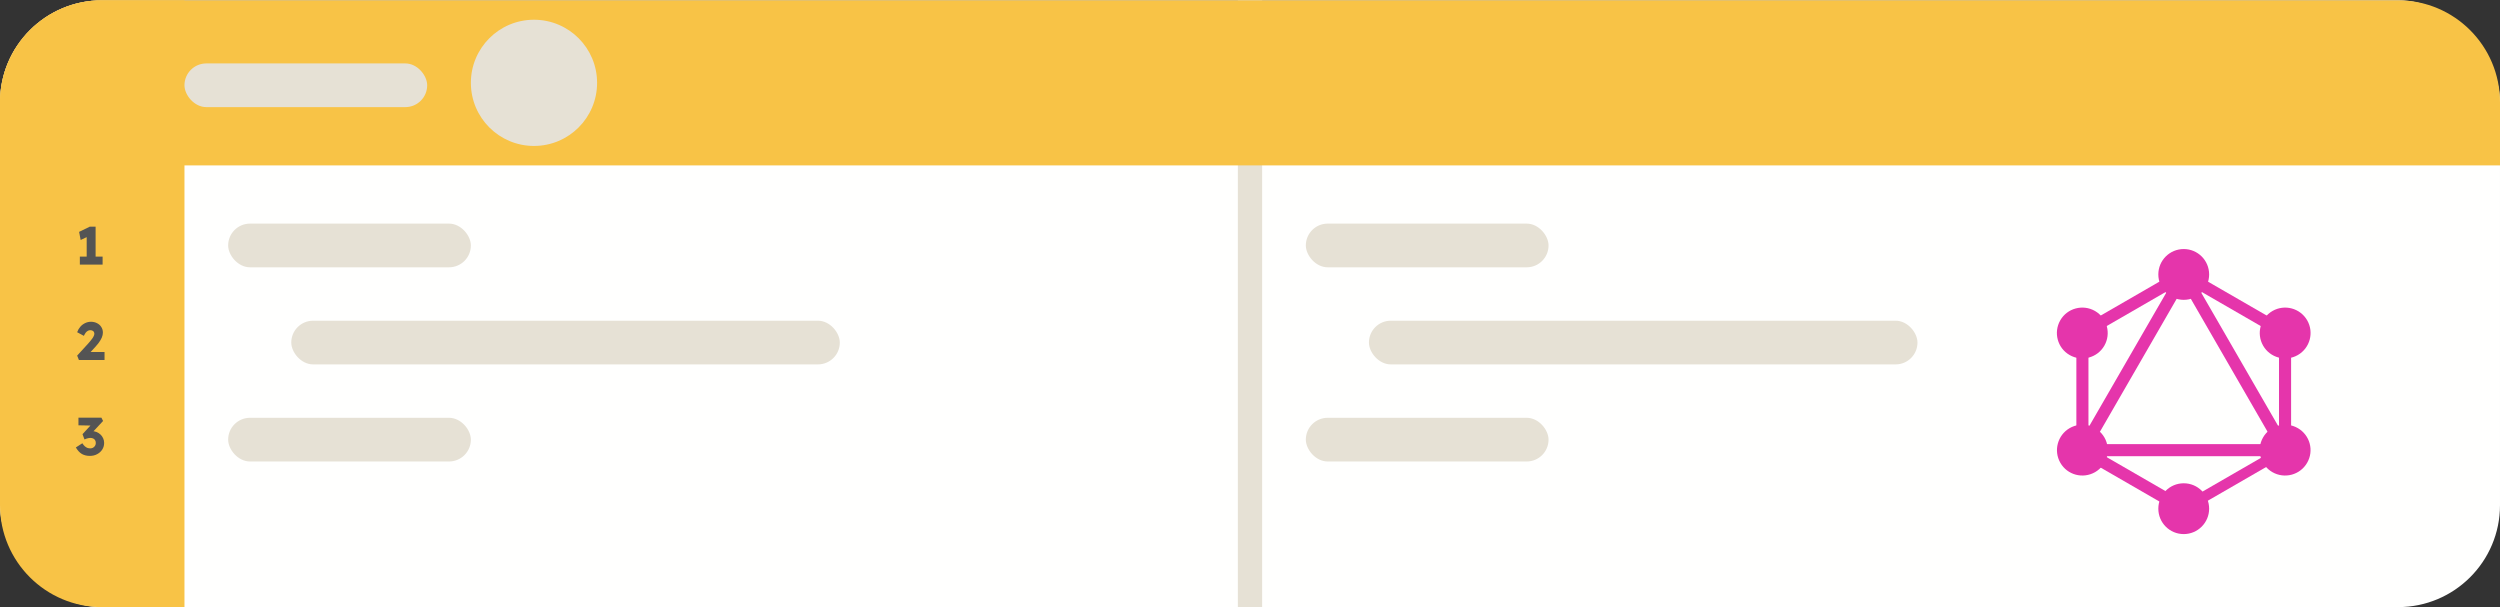<svg width="498" height="121" viewBox="0 0 498 121" fill="none" xmlns="http://www.w3.org/2000/svg">
<rect x="0" y="0" width="498" height="121" fill="#333333" stroke="none"/>
<rect y="0.063" width="498" height="120.874" rx="20.307" fill="#FFFFFE"/>
<rect x="251.417" y="0.063" width="120.874" height="4.835" transform="rotate(90 251.417 0.063)" fill="#E6E1D5"/>
<path d="M0 20.37C0 9.155 9.092 0.063 20.307 0.063H36.746V120.937H20.307C9.092 120.937 0 111.845 0 100.63V20.37Z" fill="#F8C346"/>
<path d="M17.268 52.188V46.147L17.662 47.051L16.066 47.806L15.758 46.189L17.874 45.157H19.044V52.188H17.268ZM15.906 52.709V51.114H20.438V52.709H15.906ZM15.719 71.71L15.368 70.837L17.538 68.465C17.658 68.331 17.789 68.178 17.931 68.008C18.073 67.838 18.211 67.664 18.346 67.487C18.481 67.302 18.587 67.125 18.665 66.955C18.75 66.785 18.793 66.629 18.793 66.487C18.793 66.345 18.761 66.221 18.697 66.115C18.633 66.008 18.541 65.927 18.421 65.87C18.3 65.806 18.148 65.774 17.963 65.774C17.8 65.774 17.644 65.817 17.495 65.902C17.346 65.98 17.204 66.104 17.07 66.274C16.942 66.444 16.821 66.653 16.708 66.902L15.368 66.178C15.517 65.767 15.726 65.405 15.995 65.093C16.272 64.774 16.595 64.53 16.963 64.359C17.332 64.182 17.726 64.094 18.144 64.094C18.584 64.1 18.981 64.196 19.335 64.381C19.69 64.558 19.97 64.81 20.176 65.136C20.388 65.455 20.495 65.831 20.495 66.263C20.495 66.412 20.477 66.568 20.442 66.731C20.406 66.894 20.353 67.065 20.282 67.242C20.211 67.412 20.115 67.597 19.995 67.795C19.881 67.987 19.743 68.189 19.58 68.401C19.417 68.614 19.225 68.841 19.006 69.082L17.314 70.922L17.102 70.114H20.824V71.71H15.719ZM17.915 90.816C17.313 90.816 16.784 90.692 16.331 90.444C15.884 90.188 15.476 89.752 15.107 89.135L16.405 88.295C16.561 88.543 16.721 88.742 16.884 88.891C17.054 89.04 17.228 89.149 17.405 89.22C17.589 89.284 17.781 89.316 17.979 89.316C18.178 89.316 18.359 89.273 18.522 89.188C18.692 89.096 18.827 88.969 18.926 88.805C19.032 88.642 19.085 88.458 19.085 88.252C19.085 88.032 19.039 87.848 18.947 87.699C18.862 87.543 18.735 87.426 18.564 87.348C18.401 87.27 18.203 87.231 17.969 87.231C17.862 87.231 17.749 87.245 17.628 87.274C17.508 87.295 17.38 87.327 17.245 87.37C17.111 87.412 16.972 87.469 16.831 87.54L16.437 86.487L18.245 84.519L18.735 84.785L15.629 84.721V83.2H20.202L20.532 83.859L18.075 86.497L17.649 85.997C17.706 85.969 17.798 85.944 17.926 85.923C18.061 85.894 18.188 85.88 18.309 85.88C18.642 85.88 18.954 85.941 19.245 86.061C19.536 86.182 19.795 86.348 20.021 86.561C20.248 86.774 20.426 87.026 20.553 87.316C20.681 87.6 20.745 87.905 20.745 88.231C20.745 88.728 20.617 89.171 20.362 89.561C20.114 89.944 19.773 90.249 19.341 90.475C18.915 90.702 18.44 90.816 17.915 90.816Z" fill="#545454"/>
<path d="M0 20.37C0 9.155 9.092 0.063 20.307 0.063H477.693C488.908 0.063 498 9.155 498 20.37V32.941H0V20.37Z" fill="#F8C346"/>
<circle cx="106.369" cy="16.502" r="12.571" fill="#E6E1D5"/>
<rect x="36.746" y="12.634" width="48.349" height="8.703" rx="4.351" fill="#E6E1D5"/>
<rect x="45.448" y="44.544" width="48.349" height="8.703" rx="4.351" fill="#E6E1D5"/>
<rect x="260.121" y="44.544" width="48.349" height="8.703" rx="4.351" fill="#E6E1D5"/>
<rect x="45.448" y="83.224" width="48.349" height="8.703" rx="4.351" fill="#E6E1D5"/>
<rect x="260.121" y="83.224" width="48.349" height="8.703" rx="4.351" fill="#E6E1D5"/>
<rect x="58.02" y="63.884" width="109.27" height="8.703" rx="4.351" fill="#E6E1D5"/>
<rect x="272.691" y="63.884" width="109.27" height="8.703" rx="4.351" fill="#E6E1D5"/>
<path d="M412.249 91.682L414.333 92.885L437.555 52.665L435.47 51.462L412.249 91.682Z" fill="#E535AB"/>
<path d="M458.215 88.469H411.771V90.876H458.215V88.469Z" fill="#E535AB"/>
<path d="M412.69 89.821L435.92 103.234L437.124 101.149L413.893 87.737L412.69 89.821Z" fill="#E535AB"/>
<path d="M432.871 54.865L456.101 68.277L457.305 66.193L434.074 52.78L432.871 54.865Z" fill="#E535AB"/>
<path d="M412.697 66.184L413.9 68.268L437.131 54.856L435.927 52.771L412.697 66.184Z" fill="#E535AB"/>
<path d="M432.451 52.666L455.672 92.886L457.757 91.683L434.535 51.462L432.451 52.666Z" fill="#E535AB"/>
<path d="M416.02 64.587H413.613V91.412H416.02V64.587Z" fill="#E535AB"/>
<path d="M456.387 64.587H453.98V91.412H456.387V64.587Z" fill="#E535AB"/>
<path d="M434.459 100.394L435.511 102.215L455.715 90.55L454.664 88.729L434.459 100.394Z" fill="#E535AB"/>
<path d="M459.578 92.195C458.186 94.617 455.083 95.444 452.661 94.052C450.24 92.659 449.413 89.556 450.805 87.135C452.197 84.713 455.3 83.887 457.722 85.279C460.158 86.686 460.984 89.774 459.578 92.195Z" fill="#E535AB"/>
<path d="M419.181 68.865C417.789 71.286 414.686 72.113 412.264 70.721C409.843 69.329 409.016 66.226 410.408 63.804C411.8 61.383 414.903 60.556 417.325 61.948C419.746 63.355 420.573 66.443 419.181 68.865Z" fill="#E535AB"/>
<path d="M410.423 92.195C409.031 89.774 409.857 86.686 412.279 85.279C414.7 83.887 417.789 84.713 419.195 87.135C420.587 89.556 419.761 92.645 417.339 94.052C414.903 95.444 411.815 94.617 410.423 92.195Z" fill="#E535AB"/>
<path d="M450.82 68.865C449.428 66.443 450.254 63.355 452.676 61.948C455.097 60.556 458.186 61.383 459.592 63.804C460.984 66.226 460.158 69.314 457.736 70.721C455.315 72.113 452.212 71.286 450.82 68.865Z" fill="#E535AB"/>
<path d="M435 106.391C432.201 106.391 429.939 104.129 429.939 101.33C429.939 98.532 432.201 96.27 435 96.27C437.798 96.27 440.06 98.532 440.06 101.33C440.06 104.114 437.798 106.391 435 106.391Z" fill="#E535AB"/>
<path d="M435 59.73C432.201 59.73 429.939 57.468 429.939 54.669C429.939 51.871 432.201 49.609 435 49.609C437.798 49.609 440.06 51.871 440.06 54.669C440.06 57.468 437.798 59.73 435 59.73Z" fill="#E535AB"/>
</svg>
